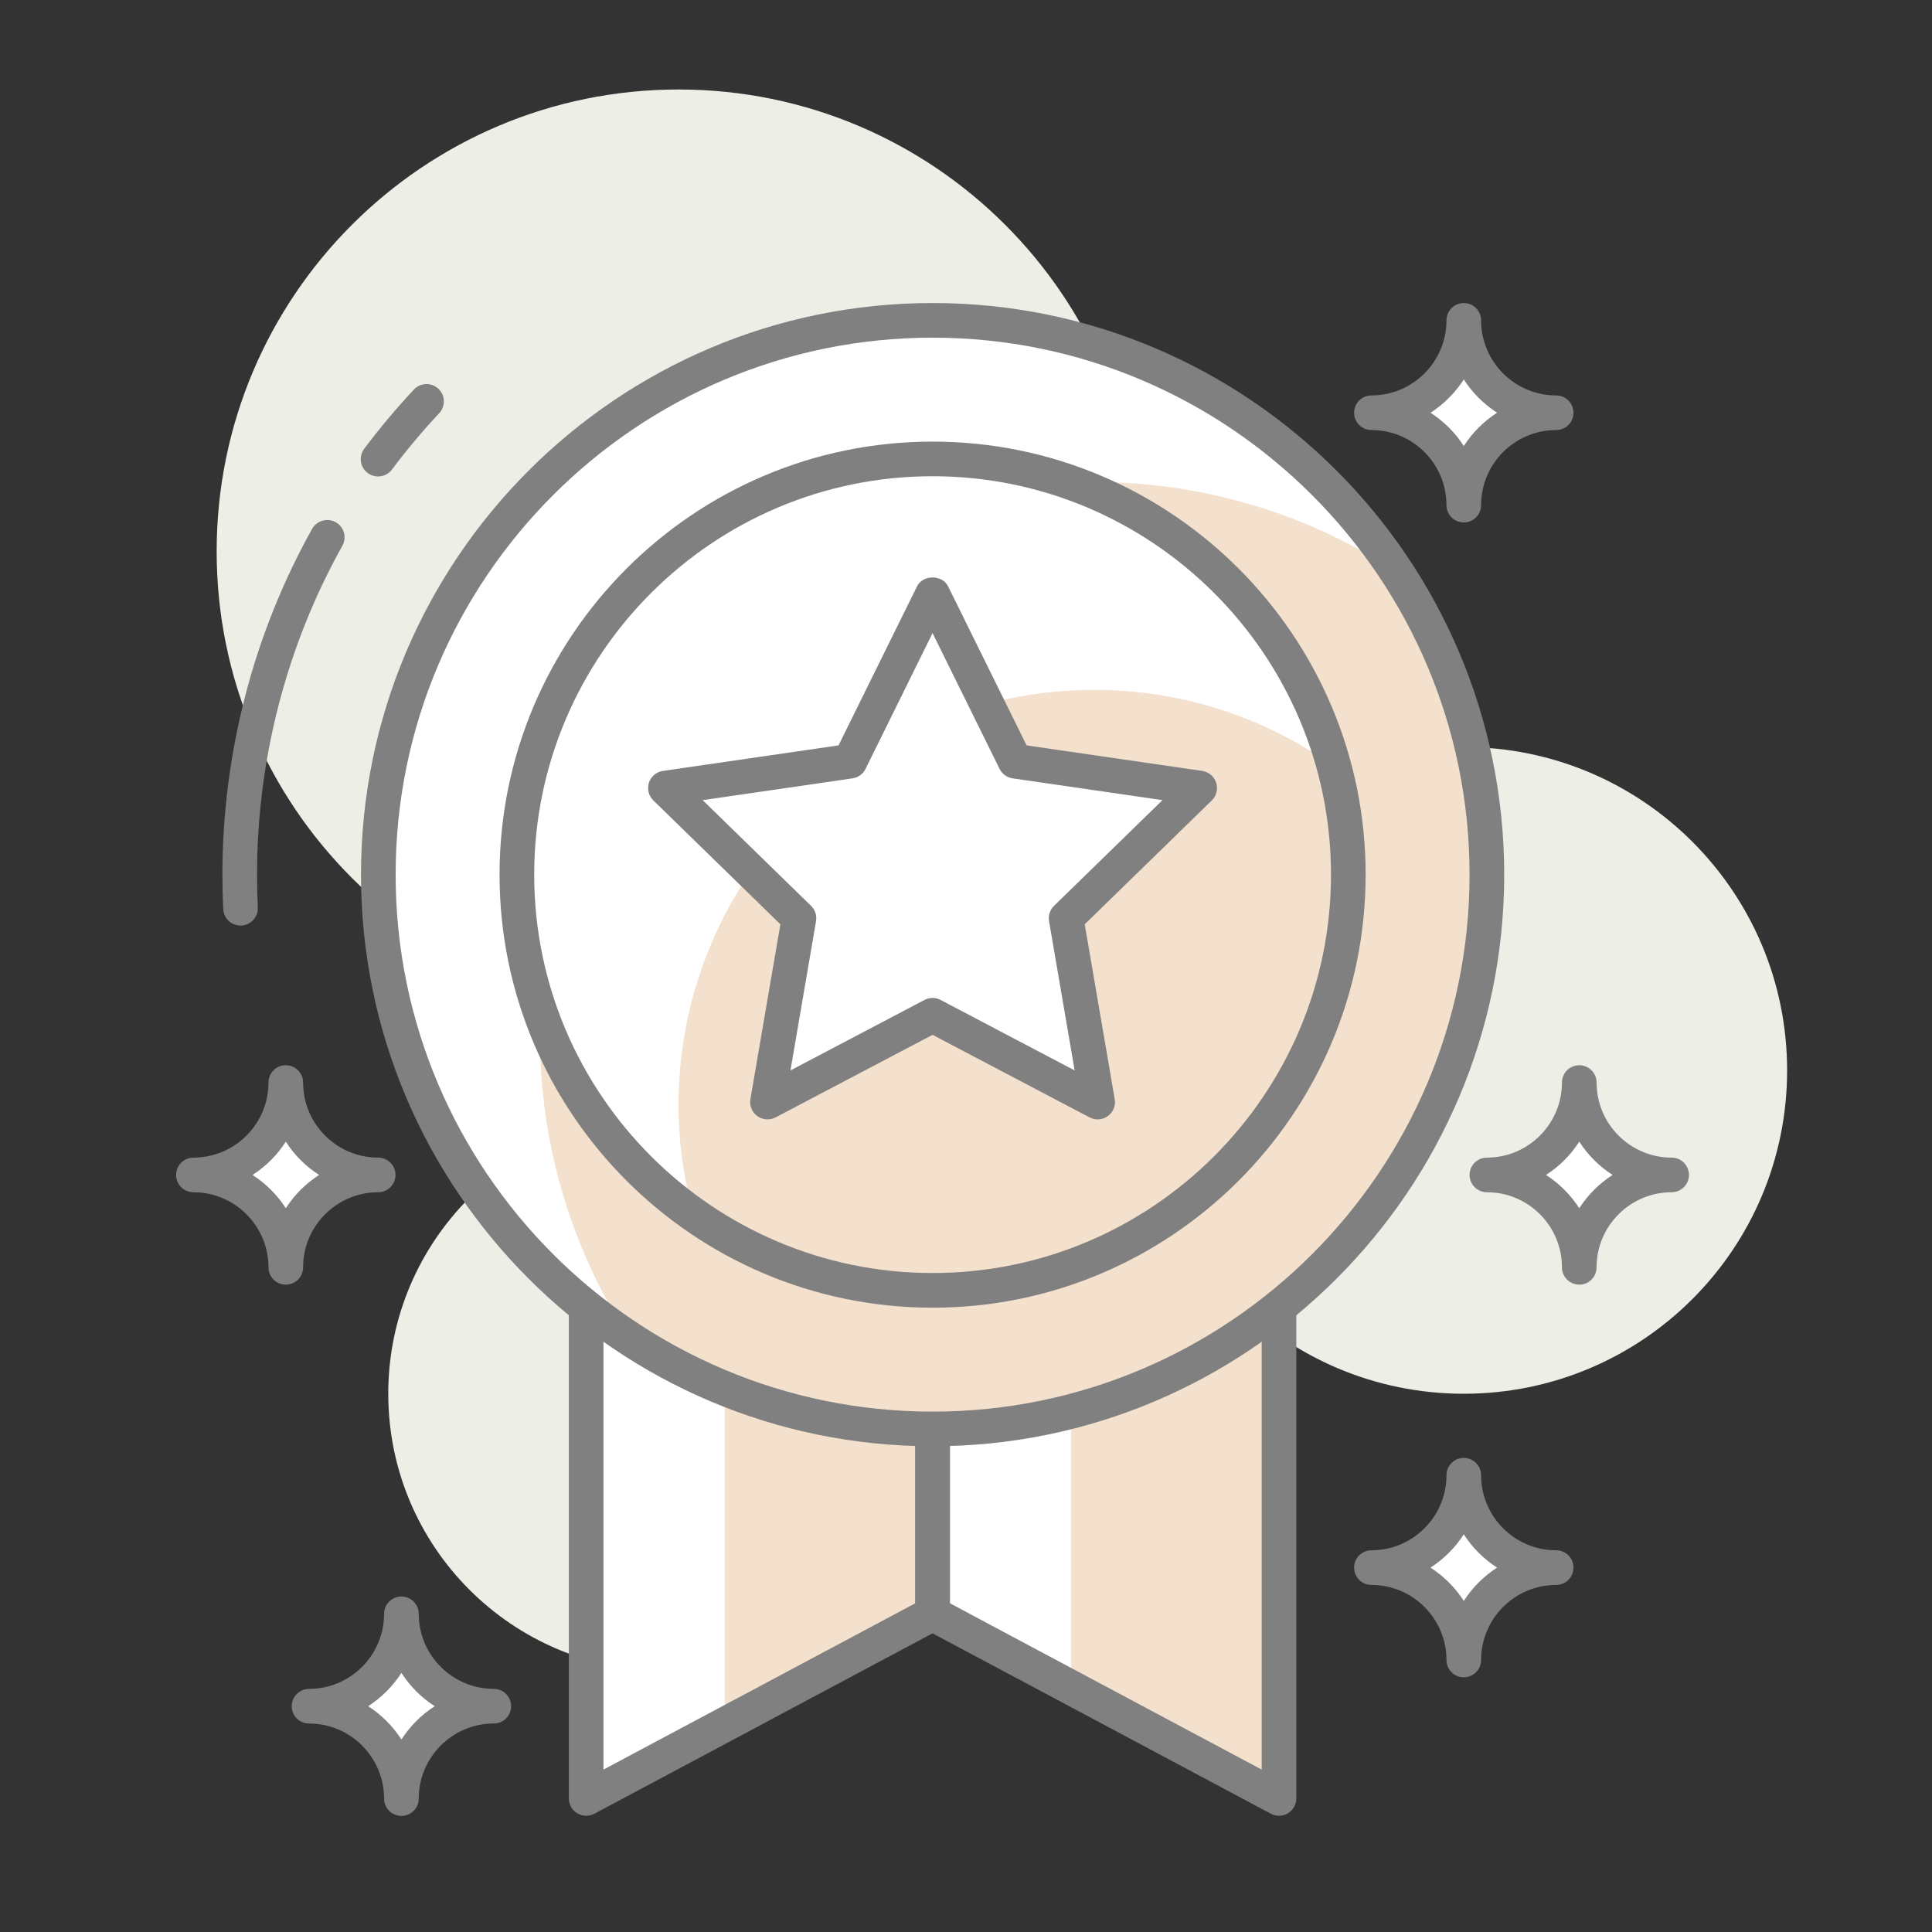 <?xml version="1.0" encoding="utf-8"?>
<!-- Generator: Adobe Illustrator 16.0.0, SVG Export Plug-In . SVG Version: 6.00 Build 0)  -->
<!DOCTYPE svg PUBLIC "-//W3C//DTD SVG 1.1//EN" "http://www.w3.org/Graphics/SVG/1.1/DTD/svg11.dtd">
<svg version="1.1" id="Layer_1" xmlns="http://www.w3.org/2000/svg" xmlns:xlink="http://www.w3.org/1999/xlink" x="0px" y="0px"
	 width="100px" height="100px" viewBox="0 0 100 100" enable-background="new 0 0 100 100" xml:space="preserve">
<rect x="0" y="0" width="100" height="100" fill="#333333" stroke="none"/>
<path fill="#EDEEE6" d="M92.501,55.404c0,9.243-7.493,16.736-16.736,16.736s-16.735-7.493-16.735-16.736
	c0-9.242,7.492-16.736,16.735-16.736S92.501,46.162,92.501,55.404"/>
<path fill="#EDEEE6" d="M48.787,72.141c0,7.923-6.423,14.345-14.346,14.345c-7.922,0-14.345-6.422-14.345-14.345
	c0-7.922,6.423-14.346,14.345-14.346C42.364,57.795,48.787,64.219,48.787,72.141"/>
<path fill="#EDEEE6" d="M59.03,28.54c0,13.203-10.704,23.908-23.908,23.908S11.214,41.743,11.214,28.54
	c0-13.205,10.704-23.908,23.908-23.908S59.03,15.335,59.03,28.54"/>
<polygon fill="#FFFFFF" points="30.34,47.663 30.34,93.088 48.271,83.524 48.271,47.663 "/>
<polygon fill="#FFFFFF" points="48.271,47.663 48.271,83.524 66.201,93.088 66.201,47.663 "/>
<polygon fill="#F3E0CD" points="48.271,60.814 37.513,60.814 37.513,89.262 48.271,83.524 "/>
<polygon fill="#F3E0CD" points="66.202,60.814 55.443,60.814 55.443,87.35 66.202,93.088 "/>
<path fill="gray" d="M30.34,93.984c-0.16,0-0.32-0.043-0.462-0.127c-0.27-0.162-0.435-0.455-0.435-0.77V47.663
	c0-0.495,0.402-0.897,0.897-0.897h17.932c0.494,0,0.896,0.402,0.896,0.897v35.861c0,0.331-0.183,0.635-0.474,0.791L30.761,93.88
	C30.63,93.949,30.484,93.984,30.34,93.984 M31.236,48.559v43.035l16.138-8.608V48.559H31.236z"/>
<path fill="gray" d="M66.202,93.984c-0.146,0-0.29-0.035-0.422-0.105l-17.933-9.563c-0.291-0.157-0.474-0.46-0.474-0.792V47.662
	c0-0.495,0.402-0.896,0.897-0.896h17.931c0.495,0,0.896,0.401,0.896,0.896v45.426c0,0.315-0.164,0.607-0.435,0.77
	C66.521,93.941,66.362,93.984,66.202,93.984 M49.167,82.985l16.138,8.608V48.559H49.167V82.985z"/>
<path fill="#FFFFFF" d="M19.581,45.271c0,15.845,12.845,28.689,28.689,28.689s28.69-12.845,28.69-28.689
	c0-15.845-12.846-28.69-28.69-28.69S19.581,29.426,19.581,45.271"/>
<path fill="#F3E0CD" d="M76.961,45.271c0-5.781-1.717-11.159-4.658-15.663c-4.504-2.942-9.882-4.658-15.664-4.658
	c-15.846,0-28.689,12.845-28.689,28.69c0,5.781,1.716,11.158,4.657,15.663c4.505,2.941,9.883,4.657,15.664,4.657
	C64.115,73.961,76.961,61.116,76.961,45.271"/>
<path fill="#FFFFFF" d="M26.753,45.271c0,11.884,9.633,21.518,21.517,21.518s21.518-9.634,21.518-21.518
	c0-11.883-9.634-21.517-21.518-21.517S26.753,33.389,26.753,45.271"/>
<path fill="#FFFFFF" d="M56.639,35.709c4.613,0,8.877,1.465,12.381,3.938c-2.477-9.151-10.815-15.892-20.748-15.892
	c-11.885,0-21.519,9.634-21.519,21.517c0,7.271,3.616,13.687,9.138,17.582c-0.486-1.796-0.769-3.676-0.769-5.627
	C35.122,45.344,44.755,35.709,56.639,35.709"/>
<path fill="#F3E0CD" d="M69.788,45.271c0-1.949-0.282-3.829-0.769-5.625c-3.504-2.472-7.768-3.937-12.381-3.937
	c-11.883,0-21.517,9.635-21.517,21.517c0,1.951,0.282,3.831,0.769,5.627c3.504,2.471,7.768,3.936,12.381,3.936
	C60.154,66.789,69.788,57.155,69.788,45.271"/>
<path fill="gray" d="M48.271,67.686c-12.358,0-22.414-10.055-22.414-22.414c0-12.359,10.056-22.414,22.414-22.414
	c12.359,0,22.414,10.055,22.414,22.414C70.685,57.631,60.63,67.686,48.271,67.686 M48.271,24.65c-11.37,0-20.621,9.25-20.621,20.621
	c0,11.37,9.251,20.621,20.621,20.621s20.621-9.251,20.621-20.621C68.892,33.9,59.641,24.65,48.271,24.65"/>
<path fill="gray" d="M48.271,74.858c-16.314,0-29.586-13.272-29.586-29.587s13.272-29.586,29.586-29.586
	c16.314,0,29.586,13.272,29.586,29.586S64.585,74.858,48.271,74.858 M48.271,17.478c-15.326,0-27.793,12.468-27.793,27.793
	c0,15.326,12.467,27.794,27.793,27.794c15.325,0,27.793-12.468,27.793-27.794C76.063,29.946,63.596,17.478,48.271,17.478"/>
<path fill="gray" d="M12.449,47.907c-0.476,0-0.872-0.374-0.895-0.853c-0.028-0.591-0.042-1.186-0.042-1.783
	c0-6.268,1.605-12.456,4.642-17.895c0.242-0.433,0.79-0.586,1.22-0.347c0.433,0.242,0.587,0.788,0.346,1.22
	c-2.888,5.173-4.415,11.06-4.415,17.022c0,0.57,0.013,1.136,0.04,1.696c0.024,0.495-0.358,0.916-0.853,0.939
	C12.478,47.907,12.463,47.907,12.449,47.907"/>
<path fill="gray" d="M19.569,24.662c-0.188,0-0.376-0.058-0.537-0.18c-0.396-0.296-0.478-0.858-0.18-1.255
	c0.797-1.062,1.662-2.093,2.571-3.064c0.338-0.361,0.905-0.38,1.267-0.042c0.361,0.338,0.38,0.906,0.042,1.268
	c-0.865,0.923-1.688,1.904-2.445,2.915C20.111,24.538,19.842,24.662,19.569,24.662"/>
<path fill="#FFFFFF" d="M70.983,81.141c2.644,0,4.781,2.139,4.781,4.781c0.001-2.643,2.14-4.781,4.782-4.782
	c-2.643,0-4.781-2.139-4.781-4.782C75.765,79.001,73.627,81.14,70.983,81.141"/>
<path fill="gray" d="M75.766,86.817L75.766,86.817c-0.496,0-0.897-0.401-0.897-0.896c0-2.143-1.742-3.885-3.884-3.885
	c-0.495,0-0.897-0.402-0.897-0.897s0.402-0.896,0.897-0.896c2.142,0,3.884-1.743,3.885-3.885c0-0.495,0.402-0.897,0.896-0.897
	c0.495,0,0.896,0.402,0.896,0.897c0,2.142,1.743,3.885,3.885,3.885c0.495,0,0.897,0.401,0.897,0.896s-0.402,0.897-0.897,0.897
	c-2.142,0-3.885,1.742-3.885,3.885C76.662,86.416,76.26,86.817,75.766,86.817 M74.043,81.14c0.691,0.444,1.279,1.032,1.723,1.723
	c0.443-0.69,1.032-1.278,1.723-1.723c-0.69-0.444-1.279-1.032-1.723-1.724C75.322,80.107,74.734,80.695,74.043,81.14"/>
<path fill="#FFFFFF" d="M76.961,60.816c2.643,0,4.782,2.139,4.782,4.781c0-2.643,2.139-4.781,4.781-4.782
	c-2.643,0-4.781-2.138-4.781-4.781C81.743,58.678,79.604,60.815,76.961,60.816"/>
<path fill="gray" d="M81.743,66.493L81.743,66.493c-0.495,0-0.897-0.401-0.897-0.896c0-2.144-1.742-3.887-3.884-3.887
	c-0.495,0-0.897-0.4-0.897-0.896s0.402-0.896,0.897-0.896c2.141,0,3.884-1.743,3.885-3.885c0-0.496,0.402-0.897,0.896-0.897
	c0.495,0,0.896,0.401,0.896,0.897c0,2.142,1.743,3.885,3.886,3.885c0.494,0,0.896,0.401,0.896,0.896s-0.402,0.896-0.896,0.896
	c-2.143,0-3.886,1.743-3.887,3.887C82.639,66.092,82.238,66.493,81.743,66.493 M80.021,60.815c0.689,0.444,1.278,1.032,1.722,1.723
	c0.443-0.69,1.032-1.278,1.723-1.723c-0.69-0.444-1.279-1.032-1.723-1.724C81.3,59.783,80.711,60.371,80.021,60.815"/>
<path fill="#FFFFFF" d="M70.983,21.364c2.644,0,4.781,2.137,4.781,4.781c0.001-2.644,2.14-4.781,4.782-4.782
	c-2.643,0-4.781-2.139-4.781-4.782C75.765,19.225,73.627,21.363,70.983,21.364"/>
<path fill="gray" d="M75.766,27.041L75.766,27.041c-0.496,0-0.897-0.401-0.897-0.896c0-2.144-1.742-3.886-3.884-3.886
	c-0.495,0-0.897-0.401-0.897-0.896s0.402-0.896,0.897-0.896c2.142,0,3.884-1.743,3.885-3.886c0-0.495,0.402-0.896,0.896-0.896
	c0.495,0,0.896,0.401,0.896,0.896c0,2.143,1.743,3.886,3.885,3.886c0.495,0,0.897,0.401,0.897,0.896s-0.402,0.896-0.897,0.896
	c-2.142,0-3.885,1.743-3.885,3.886C76.662,26.64,76.26,27.041,75.766,27.041 M74.043,21.363c0.691,0.444,1.279,1.032,1.723,1.723
	c0.443-0.69,1.032-1.279,1.723-1.723c-0.69-0.444-1.279-1.032-1.723-1.723C75.322,20.331,74.734,20.919,74.043,21.363"/>
<path fill="#FFFFFF" d="M10.012,60.816c2.643,0,4.782,2.139,4.782,4.781c0-2.643,2.138-4.781,4.781-4.782
	c-2.643,0-4.781-2.138-4.781-4.781C14.794,58.678,12.654,60.815,10.012,60.816"/>
<path fill="gray" d="M14.793,66.493c-0.495,0-0.897-0.401-0.897-0.896c0-2.144-1.743-3.887-3.885-3.887
	c-0.495,0-0.896-0.4-0.896-0.896s0.401-0.896,0.896-0.896c2.142,0,3.885-1.743,3.885-3.885c0-0.496,0.402-0.897,0.897-0.897
	c0.495,0,0.896,0.401,0.896,0.897c0,2.142,1.743,3.885,3.885,3.885c0.496,0,0.897,0.401,0.897,0.896s-0.401,0.896-0.897,0.896
	c-2.142,0-3.885,1.743-3.885,3.887C15.689,66.092,15.288,66.493,14.793,66.493 M13.071,60.815c0.69,0.444,1.279,1.032,1.722,1.722
	c0.443-0.689,1.032-1.277,1.722-1.722c-0.69-0.444-1.279-1.032-1.722-1.722C14.351,59.783,13.762,60.371,13.071,60.815"/>
<path fill="#FFFFFF" d="M15.996,88.313c2.643,0,4.78,2.139,4.78,4.78c0-2.642,2.14-4.78,4.782-4.78c-2.643,0-4.782-2.14-4.782-4.782
	C20.776,86.174,18.639,88.313,15.996,88.313"/>
<path fill="gray" d="M20.777,93.991c-0.495,0-0.897-0.401-0.897-0.897c0-2.142-1.743-3.885-3.885-3.885
	c-0.495,0-0.896-0.4-0.896-0.896s0.4-0.897,0.896-0.897c2.142-0.001,3.885-1.744,3.885-3.885c0-0.495,0.402-0.896,0.897-0.896
	s0.897,0.401,0.897,0.896c0,2.143,1.743,3.884,3.885,3.884c0.495,0,0.896,0.402,0.896,0.897s-0.4,0.896-0.896,0.896
	c-2.143,0.001-3.885,1.744-3.885,3.886C21.674,93.59,21.272,93.991,20.777,93.991 M19.055,88.313
	c0.69,0.442,1.278,1.032,1.723,1.722c0.444-0.689,1.032-1.279,1.723-1.722c-0.69-0.444-1.278-1.032-1.723-1.724
	C20.333,87.281,19.745,87.869,19.055,88.313"/>
<polygon fill="#FFFFFF" points="48.269,30.744 52.541,39.401 62.094,40.79 55.182,47.527 56.813,57.043 48.269,52.552 
	39.723,57.043 41.355,47.527 34.442,40.79 43.996,39.401 "/>
<path fill="gray" d="M39.723,57.94c-0.186,0-0.37-0.058-0.527-0.172c-0.275-0.2-0.414-0.54-0.355-0.877l1.552-9.05l-6.575-6.41
	c-0.245-0.238-0.333-0.594-0.228-0.918c0.105-0.325,0.386-0.563,0.724-0.611l9.088-1.321l4.064-8.233
	c0.301-0.612,1.306-0.612,1.607,0l4.064,8.233l9.087,1.321c0.338,0.049,0.618,0.286,0.724,0.611c0.105,0.324,0.018,0.68-0.227,0.918
	l-6.576,6.41l1.552,9.05c0.059,0.337-0.08,0.677-0.355,0.877c-0.277,0.203-0.643,0.228-0.945,0.069l-8.127-4.274l-8.128,4.274
	C40.009,57.906,39.866,57.94,39.723,57.94 M36.369,41.415l5.611,5.471c0.211,0.206,0.309,0.504,0.258,0.794l-1.324,7.725
	l6.937-3.648c0.262-0.138,0.574-0.138,0.835,0l6.938,3.648l-1.325-7.725c-0.05-0.29,0.046-0.588,0.258-0.794l5.612-5.471
	l-7.756-1.127c-0.293-0.043-0.545-0.226-0.675-0.491l-3.469-7.028L44.8,39.797c-0.13,0.265-0.384,0.448-0.675,0.491L36.369,41.415z"
	/>
<rect x="-231.5" y="-143.66" fill="none" stroke="#4C4C4B" stroke-miterlimit="10" width="838.79" height="595.276"/>
</svg>
